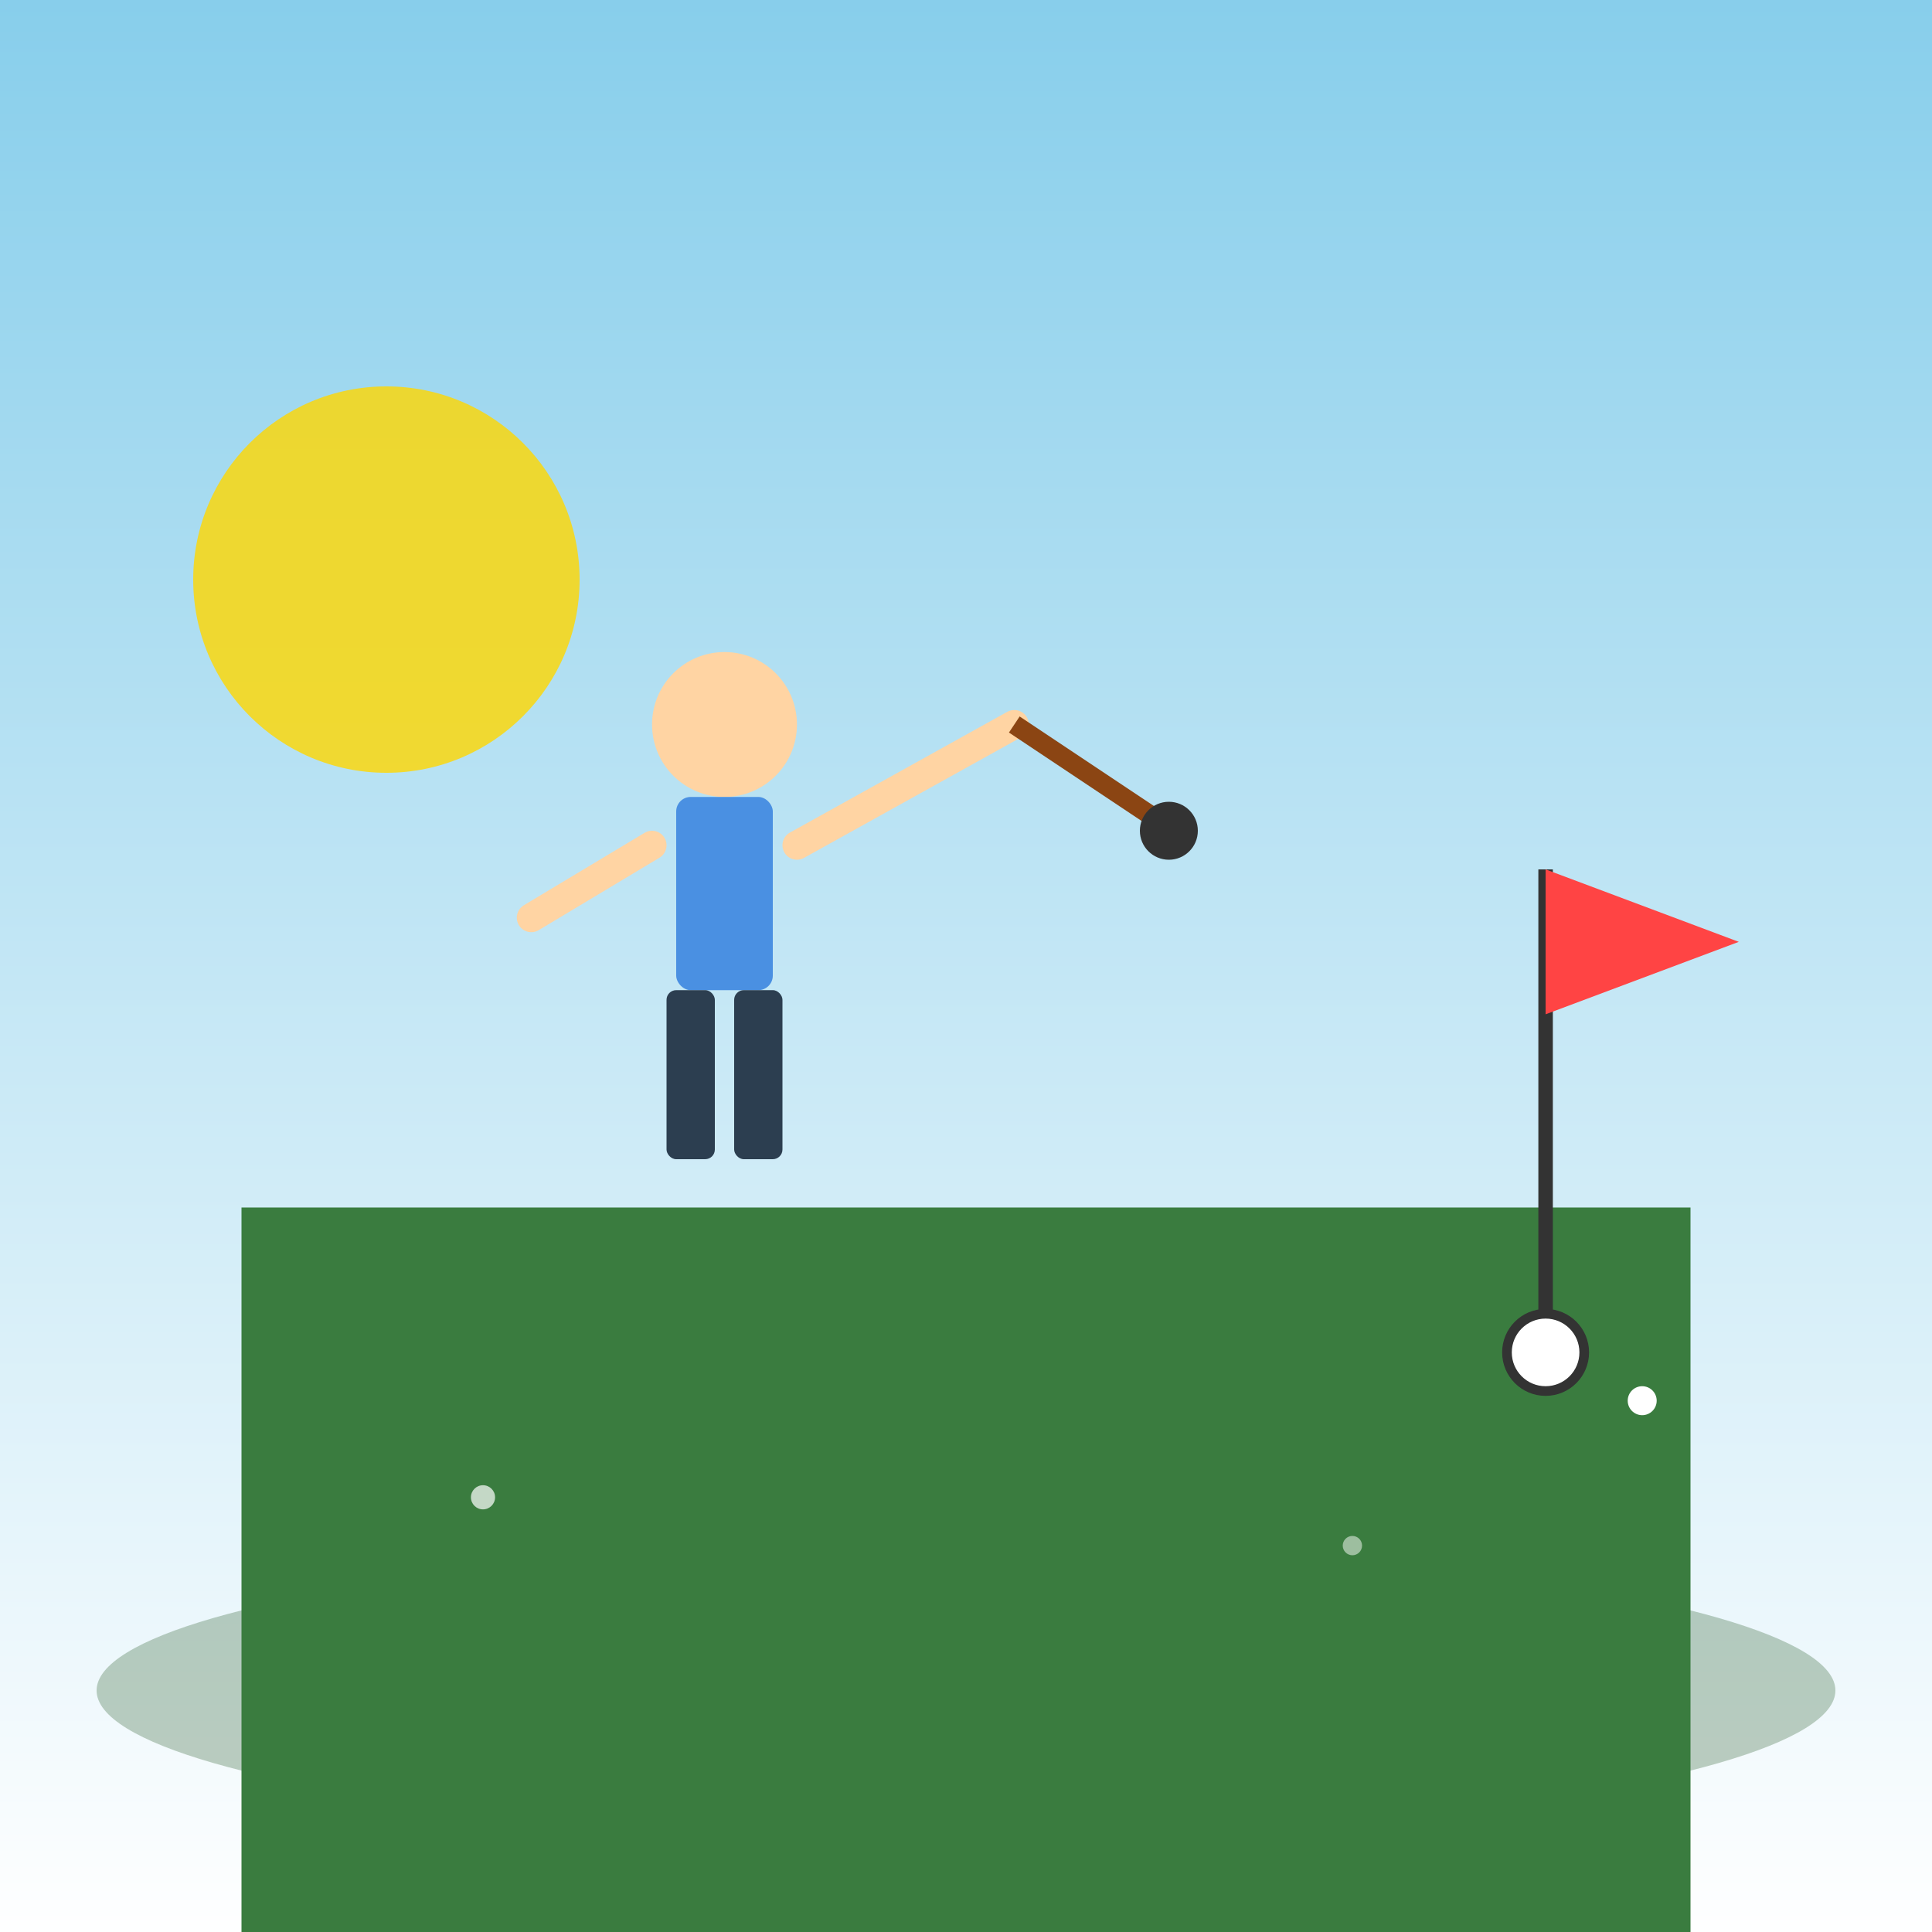 <svg xmlns="http://www.w3.org/2000/svg" viewBox="0 0 400 400">
  <rect x="0" y="0" width="400" height="400" fill="#808080" stroke="none"/>
  <defs>
    <linearGradient id="skyGradient" x1="0%" y1="0%" x2="0%" y2="100%">
      <stop offset="0%" style="stop-color:#87CEEB;stop-opacity:1" />
      <stop offset="100%" style="stop-color:#ffffff;stop-opacity:1" />
    </linearGradient>
  </defs>
  
  <rect width="400" height="400" fill="url(#skyGradient)"/>
  
  <ellipse cx="200" cy="350" rx="180" ry="30" fill="#2d5f2e" opacity="0.3"/>
  
  <rect x="50" y="250" width="300" height="150" fill="#3a7c3f"/>
  
  <circle cx="80" cy="120" r="40" fill="#FFD700" opacity="0.8"/>
  
  <g id="flag">
    <line x1="320" y1="180" x2="320" y2="280" stroke="#333" stroke-width="3"/>
    <polygon points="320,180 360,195 320,210" fill="#ff4444"/>
    <circle cx="320" cy="280" r="8" fill="#ffffff" stroke="#333" stroke-width="2"/>
  </g>
  
  <g id="golfer" transform="translate(150, 200)">
    <circle cx="0" cy="-50" r="15" fill="#ffd4a3"/>
    
    <rect x="-10" y="-35" width="20" height="40" fill="#4a90e2" rx="3"/>
    <rect x="-12" y="5" width="10" height="35" fill="#2c3e50" rx="2"/>
    <rect x="2" y="5" width="10" height="35" fill="#2c3e50" rx="2"/>
    
    <line x1="-15" y1="-25" x2="-40" y2="-10" stroke="#ffd4a3" stroke-width="6" stroke-linecap="round"/>
    
    <line x1="15" y1="-25" x2="60" y2="-50" stroke="#ffd4a3" stroke-width="6" stroke-linecap="round"/>
    <line x1="60" y1="-50" x2="90" y2="-30" stroke="#8b4513" stroke-width="4"/>
    <circle cx="92" cy="-28" r="6" fill="#333"/>
  </g>
  
  <circle cx="340" cy="290" r="3" fill="#ffffff"/>
  <circle cx="100" cy="310" r="2.5" fill="#ffffff" opacity="0.7"/>
  <circle cx="280" cy="320" r="2" fill="#ffffff" opacity="0.5"/>
</svg>